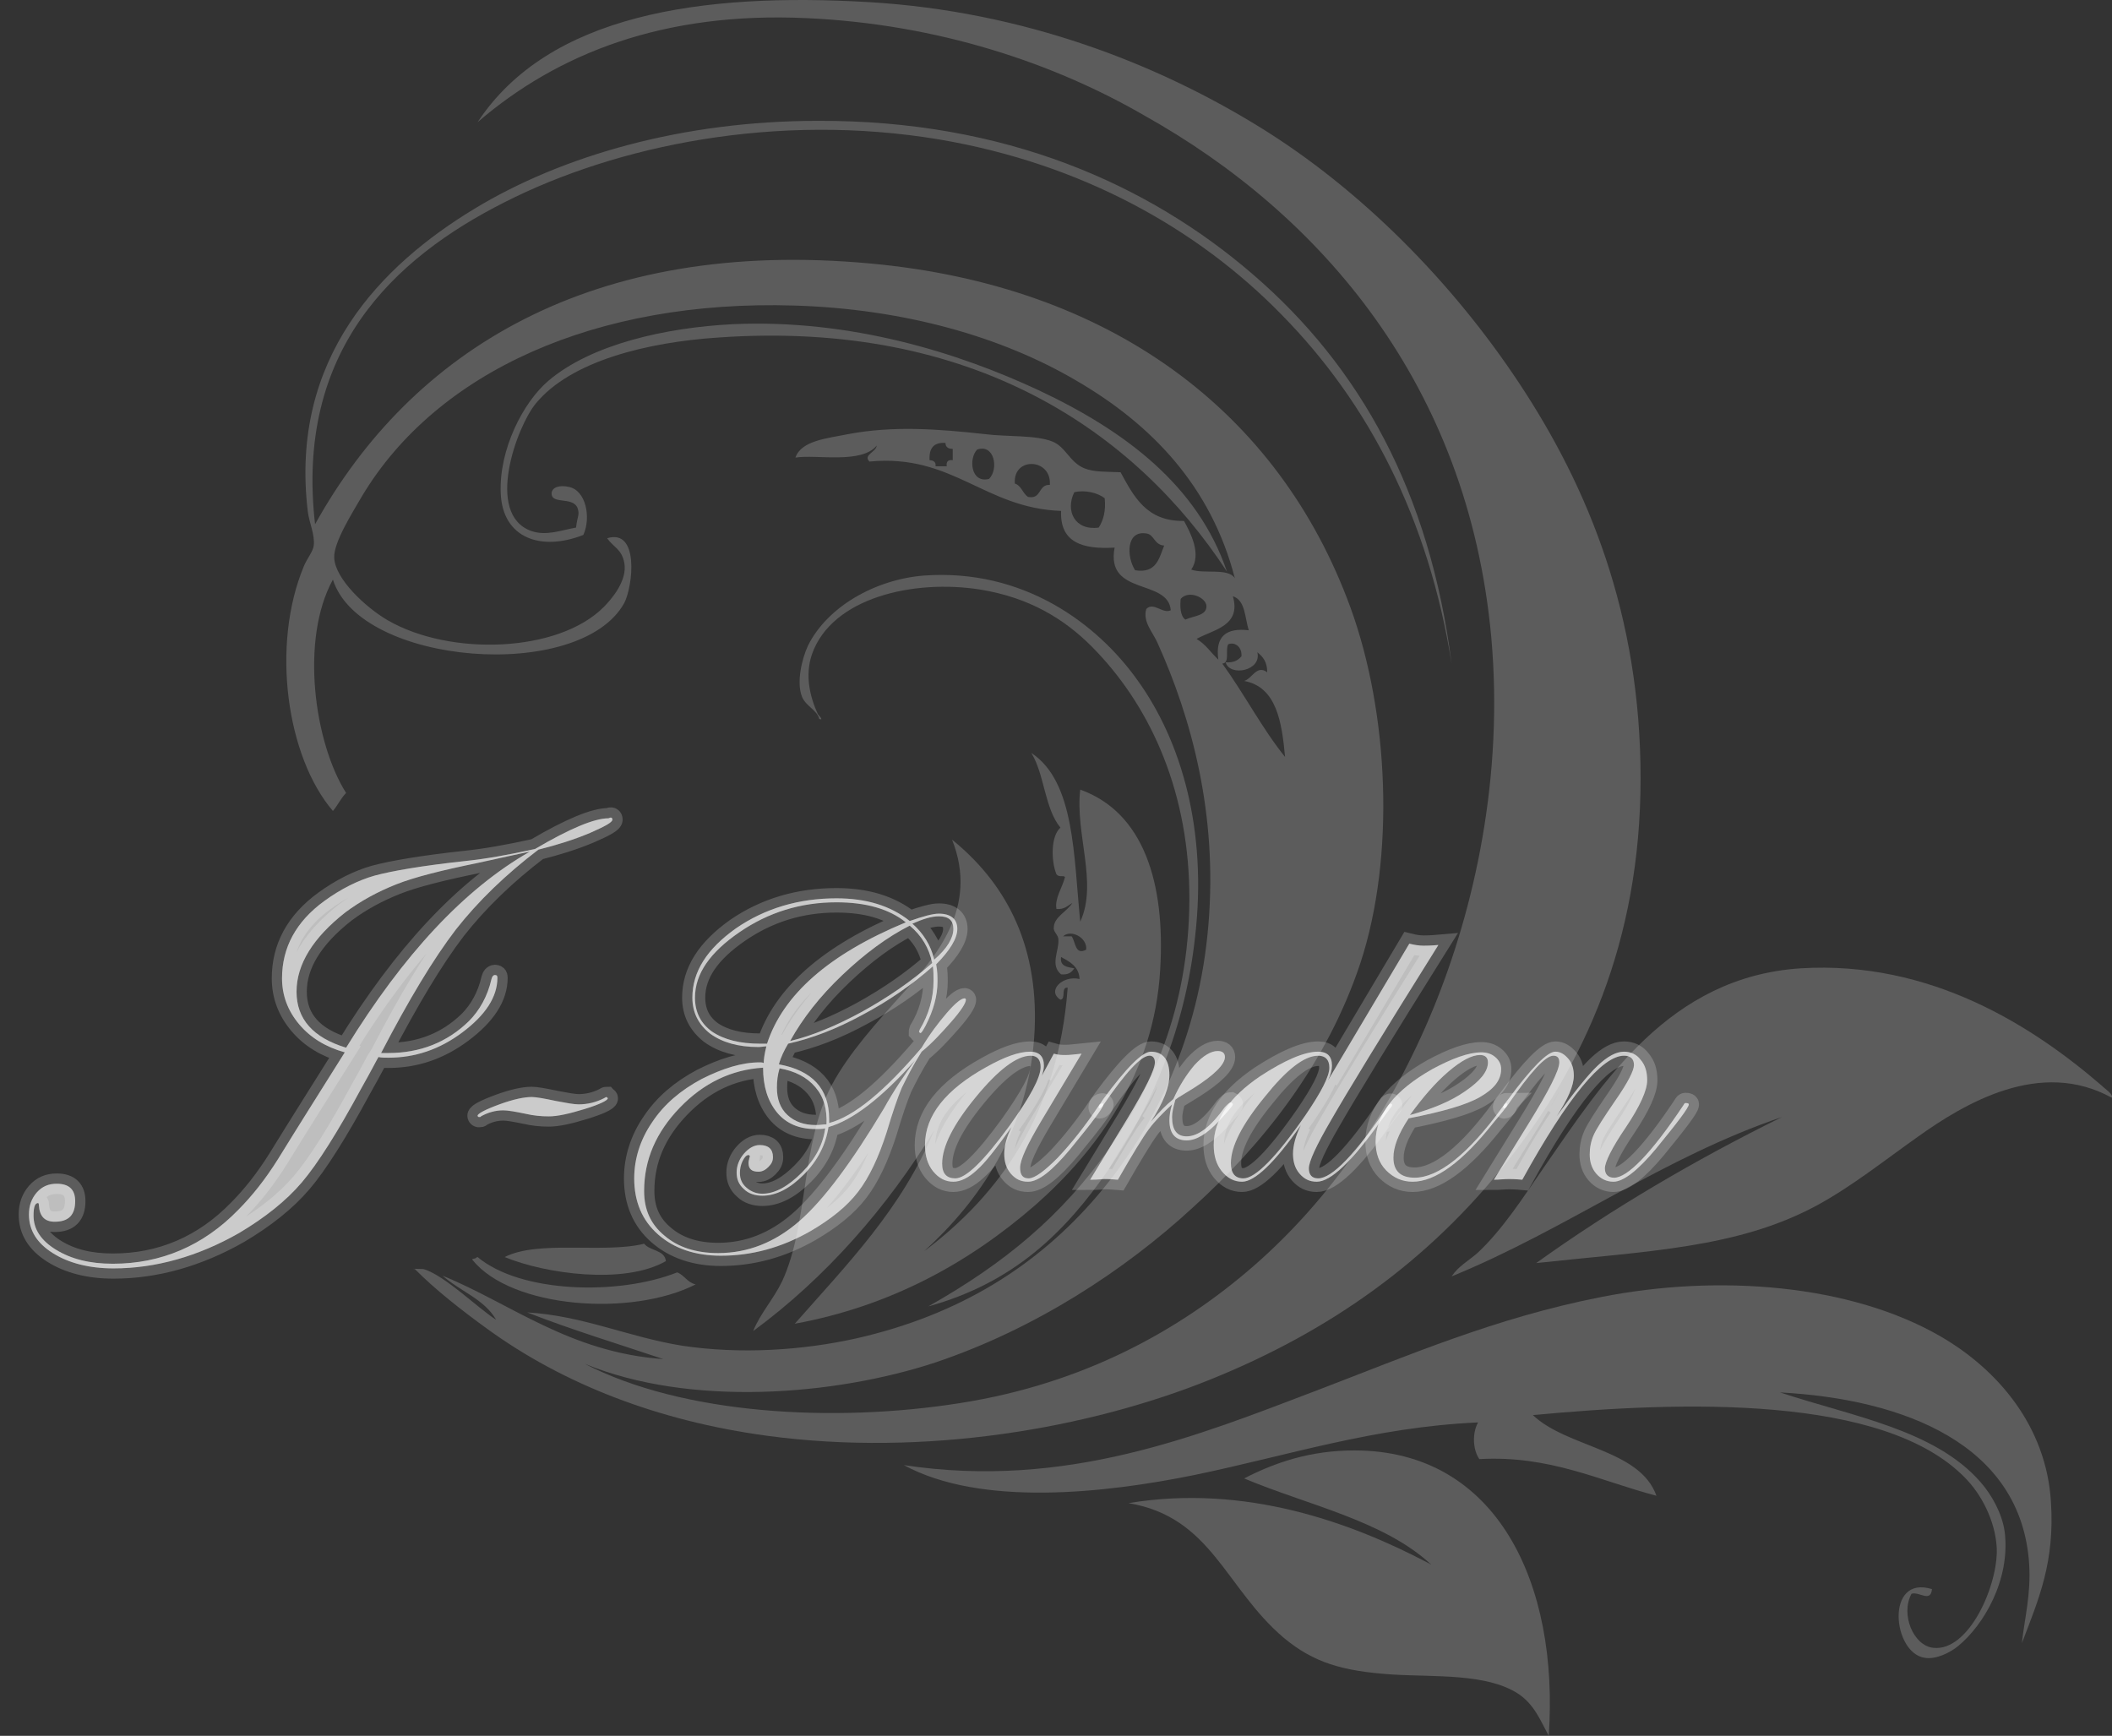 <svg width="73" height="60" viewBox="0 0 73 60" fill="none" xmlns="http://www.w3.org/2000/svg">
<rect x="0" y="0" width="73" height="60" fill="#333333" stroke="none"/>
<path fill-rule="evenodd" clip-rule="evenodd" d="M42.408 19.757C39.256 14.94 33.661 11.045 24.822 11.667C22.378 11.829 19.729 12.474 18.518 13.949C17.856 14.756 16.759 17.775 18.358 18.352C18.884 18.536 19.386 18.328 19.911 18.236C19.957 17.821 20.048 17.798 19.957 17.545C19.774 17.153 19.043 17.453 19.066 17.038C19.089 16.83 19.363 16.761 19.66 16.83C20.254 16.945 20.437 17.89 20.163 18.49C18.701 19.066 17.376 18.605 17.308 17.061C17.239 15.54 18.084 13.903 18.952 13.165C20.437 11.898 23.017 11.322 25.324 11.206C29.413 11.022 33.135 12.197 35.899 13.488C38.891 14.894 41.403 16.784 42.408 19.757Z" fill="white" fill-opacity="0.2"/>
<path fill-rule="evenodd" clip-rule="evenodd" d="M32.29 39.072C30.692 41.7 28.545 44.166 26.032 46.01C26.284 45.387 26.74 44.903 27.037 44.281C27.951 42.299 27.677 39.533 28.75 37.505C29.344 36.398 30.303 35.338 31.217 34.324C32.336 33.08 33.843 31.374 32.907 29.023C34.643 30.429 35.899 32.503 35.762 35.592C35.602 39.072 33.798 41.561 31.948 43.244C34.529 41.308 36.584 38.496 36.904 34.14C36.653 34.117 36.858 34.532 36.653 34.555C36.173 34.255 36.721 33.702 37.315 33.84C37.292 33.402 36.972 33.241 36.675 33.08C36.63 33.402 36.881 33.425 37.132 33.471C37.041 33.61 36.927 33.702 36.675 33.679C36.287 33.356 36.607 32.872 36.584 32.48C36.584 32.319 36.401 32.204 36.424 32.065C36.424 31.697 36.881 31.512 37.064 31.212C36.904 31.305 36.79 31.443 36.516 31.42C36.447 31.051 36.721 30.682 36.812 30.314C36.744 30.244 36.607 30.337 36.516 30.221C36.333 29.784 36.31 28.908 36.653 28.608C36.104 27.94 36.104 26.764 35.648 26.027C37.155 27.018 37.109 29.599 37.338 31.858C37.954 30.521 37.155 28.816 37.338 27.294C39.53 28.078 40.284 30.521 40.101 33.517C39.896 37.09 37.932 39.764 35.785 41.654C33.455 43.682 30.737 45.157 27.471 45.756C29.253 43.728 31.171 41.792 32.29 39.072ZM36.744 32.365C36.835 32.365 36.95 32.365 37.041 32.365C37.178 32.549 37.155 33.033 37.543 32.826C37.589 32.411 37.018 32.111 36.744 32.365Z" fill="white" fill-opacity="0.2"/>
<path fill-rule="evenodd" clip-rule="evenodd" d="M23.017 43.59C21.578 44.419 18.837 44.027 17.444 43.451C18.609 42.852 20.87 43.336 22.264 42.99C22.469 43.244 22.971 43.198 23.017 43.59Z" fill="white" fill-opacity="0.2"/>
<path fill-rule="evenodd" clip-rule="evenodd" d="M23.405 43.981C23.657 44.074 23.748 44.327 24.045 44.396C21.829 45.526 17.673 45.226 16.325 43.543C16.325 43.497 16.371 43.52 16.416 43.497C16.462 43.497 16.462 43.451 16.508 43.451C17.992 44.696 21.373 44.788 23.405 43.981Z" fill="white" fill-opacity="0.2"/>
<path fill-rule="evenodd" clip-rule="evenodd" d="M69.885 56.796C69.976 55.943 70.204 55.114 70.136 54.053C69.862 49.928 65.819 48.36 61.525 48.13C64.038 48.96 66.87 49.421 68.446 51.218C68.834 51.656 69.199 52.302 69.291 52.947C69.496 54.606 68.56 56.174 67.692 56.888C67.418 57.119 66.915 57.372 66.527 57.303C65.408 57.142 65.157 54.422 66.778 54.929C66.733 55.413 66.322 54.998 66.07 55.091C65.682 55.805 66.139 56.888 66.824 56.958C68.057 57.096 69.062 54.791 69.017 53.523C68.971 52.555 68.469 51.633 67.92 51.08C65.111 48.199 58.145 48.429 52.983 48.914C54.171 50.043 56.683 50.089 57.254 51.702C55.313 51.195 53.577 50.297 51.133 50.435C50.905 50.112 50.882 49.536 51.088 49.167C47.479 49.328 44.51 50.319 41.267 50.988C38.206 51.61 33.912 52.094 31.24 50.642C36.859 51.495 41.45 49.605 45.515 48.061C48.712 46.839 51.704 45.548 55.336 44.834C59.424 44.027 63.969 44.396 67.075 46.194C69.062 47.346 70.73 49.305 70.889 51.91C71.026 53.984 70.478 55.252 69.885 56.796Z" fill="white" fill-opacity="0.2"/>
<path fill-rule="evenodd" clip-rule="evenodd" d="M43.002 51.103C44.075 50.55 45.286 50.135 46.816 50.135C51.749 50.135 53.896 54.745 53.531 60C53.234 59.447 53.028 58.917 52.48 58.548C51.384 57.834 49.602 57.972 48.118 57.88C46.382 57.764 45.4 57.465 44.372 56.612C42.339 54.883 41.883 52.44 39.005 51.956C43.047 51.288 46.702 52.624 49.374 54.03C49.42 54.03 49.42 54.077 49.465 54.077C47.821 52.555 45.194 52.025 43.002 51.103Z" fill="white" fill-opacity="0.2"/>
<path fill-rule="evenodd" clip-rule="evenodd" d="M17.148 45.618C16.737 44.903 15.892 44.627 15.298 44.096C17.673 45.065 19.683 46.747 22.926 46.978C21.35 46.447 19.752 45.964 18.221 45.364C20.163 45.479 21.716 46.217 23.589 46.517C25.599 46.816 27.723 46.678 29.595 46.263C33.158 45.456 35.853 43.751 37.909 41.354C39.896 39.026 41.449 35.868 41.769 31.95C42.089 28.124 41.175 24.805 40.01 22.224C39.85 21.855 39.485 21.486 39.622 21.048C39.873 20.794 40.193 21.232 40.467 21.094C40.376 19.988 38.206 20.61 38.526 18.928C37.406 18.997 36.63 18.743 36.676 17.66C34.026 17.568 32.93 15.678 30.052 15.954C29.824 15.724 30.28 15.632 30.303 15.401C29.778 16.047 28.225 15.701 27.494 15.816C27.7 15.217 28.636 15.148 29.298 15.009C30.874 14.71 32.405 14.825 34.072 15.009C34.803 15.101 35.808 15.032 36.379 15.263C36.836 15.447 36.972 15.977 37.475 16.185C37.818 16.323 38.206 16.3 38.731 16.323C39.188 17.153 39.622 18.029 40.924 18.006C41.152 18.421 41.54 19.158 41.175 19.688C41.609 19.849 42.454 19.619 42.682 19.988C41.86 16.807 39.805 14.664 37.178 13.142C34.62 11.644 31.263 10.676 27.448 10.561C20.597 10.354 15.092 12.843 12.511 17.153C12.192 17.706 11.529 18.743 11.552 19.273C11.575 20.011 12.649 21.002 13.402 21.44C15.549 22.684 19.295 22.569 20.871 20.979C21.122 20.725 21.693 20.08 21.579 19.458C21.487 18.974 21.213 18.928 20.985 18.605C22.104 18.259 21.876 20.264 21.579 20.841C20.049 23.606 12.443 23.007 11.507 20.034C10.364 22.108 10.867 25.681 11.963 27.409C11.781 27.594 11.666 27.847 11.507 28.032C9.908 26.165 9.36 22.316 10.502 19.573C10.616 19.296 10.821 19.066 10.844 18.858C10.89 18.49 10.684 18.052 10.639 17.683C9.999 12.359 13.197 9.155 16.394 7.219C19.432 5.375 23.611 4.177 28.271 4.177C34.734 4.153 39.69 6.366 43.299 9.478C47.022 12.681 49.42 17.015 50.174 22.938C49.374 17.913 47.296 13.926 44.304 10.884C41.38 7.887 37.361 5.652 32.473 4.822C26.832 3.877 21.305 5.029 17.445 6.988C13.562 8.948 10.205 12.151 10.89 18.121C14.202 12.151 20.414 8.21 30.098 9.109C38.343 9.87 44.19 14.18 46.679 21.002C48.004 24.644 48.232 29.599 47.022 33.287C45.857 36.79 43.642 39.556 41.221 41.746C38.845 43.935 35.762 45.94 32.336 47.093C28.842 48.245 23.84 48.637 20.208 47.139C23.589 48.891 28.819 49.19 33.181 48.499C37.452 47.83 40.787 45.986 43.367 43.728C45.971 41.446 48.072 38.427 49.534 34.877C50.973 31.374 51.978 26.833 51.544 22.016C50.745 13.304 45.651 7.403 39.553 3.992C36.447 2.194 32.45 0.834 27.882 0.627C22.926 0.397 19.272 1.849 16.508 4.223C18.952 0.512 24.205 -0.272 30.052 0.074C35.419 0.397 40.01 2.217 43.527 4.384C47.045 6.551 50.197 9.754 52.503 13.235C54.901 16.853 56.706 21.256 56.706 26.902C56.706 32.595 54.719 36.836 52.092 40.155C49.397 43.566 45.994 46.01 41.815 47.692C37.635 49.375 31.971 50.366 26.512 49.628C22.744 49.121 19.455 47.83 16.851 45.94C15.96 45.295 15.047 44.581 14.339 43.866C14.133 43.843 14.59 43.866 14.636 43.866C15.366 44.074 16.554 45.249 17.148 45.618ZM32.13 15.908C32.268 15.908 32.359 15.977 32.336 16.116C32.473 16.116 32.587 16.116 32.724 16.116C32.702 15.954 32.77 15.885 32.93 15.908C32.93 15.77 32.93 15.655 32.93 15.516C32.77 15.516 32.679 15.447 32.679 15.309C32.268 15.286 32.108 15.493 32.13 15.908ZM33.775 15.539C33.478 15.839 33.547 16.715 34.186 16.554C34.529 16.208 34.369 15.332 33.775 15.539ZM35.077 16.715C35.305 16.784 35.351 17.061 35.534 17.176C36.013 17.268 35.876 16.738 36.287 16.761C36.356 15.839 35.008 15.77 35.077 16.715ZM37.132 17.015C36.813 17.66 37.155 18.351 37.977 18.236C38.137 17.983 38.229 17.66 38.183 17.222C37.955 17.038 37.498 16.922 37.132 17.015ZM39.645 18.444C38.914 18.305 38.937 19.25 39.234 19.711C39.965 19.826 40.056 19.319 40.239 18.858C39.896 18.835 39.896 18.49 39.645 18.444ZM41.7 20.956C41.7 20.656 41.084 20.38 40.809 20.702C40.787 20.956 40.787 21.279 40.969 21.417C41.289 21.279 41.7 21.279 41.7 20.956ZM41.358 22.085C41.677 22.27 41.86 22.569 42.111 22.8C41.997 21.993 42.385 21.693 43.162 21.786C43.025 21.348 43.048 20.748 42.614 20.61C42.911 21.647 41.929 21.762 41.358 22.085ZM42.248 22.938C43.002 23.975 43.619 25.174 44.418 26.165C44.304 24.943 44.121 23.745 43.002 23.537C43.276 23.468 43.436 22.961 43.801 23.238C43.801 22.892 43.664 22.707 43.459 22.546C43.619 23.192 42.5 23.399 42.363 22.892C42.637 22.915 42.797 22.823 42.911 22.684C42.934 22.362 42.682 22.177 42.454 22.27C42.34 22.454 42.523 22.915 42.248 22.938Z" fill="white" fill-opacity="0.2"/>
<path fill-rule="evenodd" clip-rule="evenodd" d="M32.085 45.157C34.735 43.658 36.676 42.045 38.343 39.694C39.896 37.505 41.175 34.577 41.107 30.751C41.038 27.156 39.668 24.298 37.749 22.362C36.79 21.394 35.58 20.656 33.889 20.38C31.583 20.011 28.751 20.656 28.065 22.615C27.814 23.353 27.997 24.09 28.271 24.69C28.271 24.69 28.499 24.92 28.317 24.851C28.248 24.551 27.86 24.413 27.723 24.09C27.517 23.583 27.723 22.753 27.928 22.316C28.591 20.979 30.235 20.034 31.925 19.895C35.397 19.642 37.932 21.578 39.302 23.491C40.855 25.635 41.723 28.723 41.312 32.342C40.97 35.545 39.782 38.288 38.343 40.386C36.813 42.621 35.009 44.35 32.085 45.157Z" fill="white" fill-opacity="0.2"/>
<path fill-rule="evenodd" clip-rule="evenodd" d="M61.593 38.611C57.505 39.994 54.171 42.483 50.174 44.12C50.402 43.774 50.745 43.589 51.065 43.313C51.932 42.506 52.641 41.4 53.371 40.34C55.404 37.412 57.688 33.771 62.233 33.471C66.732 33.194 70.272 35.476 72.648 37.528C72.762 37.643 73.059 37.827 72.99 37.943C70.524 36.583 67.92 38.127 66.276 39.302C65.134 40.109 64.014 41.008 62.781 41.676C60.041 43.151 56.911 43.244 53.097 43.659C55.701 41.792 58.556 40.109 61.593 38.611Z" fill="white" fill-opacity="0.2"/>
<path d="M21.167 28.331C21.167 28.424 20.916 28.562 20.391 28.792C19.843 29.023 19.249 29.207 18.609 29.369C17.49 30.221 16.531 31.143 15.754 32.134C14.978 33.148 14.133 34.554 13.173 36.398H13.425C14.521 36.398 15.457 36.029 16.211 35.292C16.576 34.923 16.851 34.439 16.988 33.84C17.01 33.748 17.056 33.702 17.102 33.702C17.17 33.702 17.193 33.725 17.193 33.794C17.193 34.462 16.782 35.084 15.983 35.684C15.183 36.283 14.338 36.56 13.425 36.56C13.288 36.56 13.173 36.56 13.082 36.537C13.036 36.606 12.854 36.974 12.488 37.62C11.666 39.141 10.981 40.224 10.433 40.87C9.885 41.515 9.154 42.091 8.263 42.621C6.847 43.428 5.385 43.843 3.923 43.843C3.078 43.843 2.37 43.659 1.822 43.313C1.274 42.967 1 42.529 1 41.976C1 41.676 1.091 41.423 1.274 41.215C1.457 41.008 1.685 40.916 1.959 40.916C2.393 40.916 2.599 41.123 2.599 41.515C2.599 41.999 2.37 42.23 1.891 42.23C1.548 42.23 1.365 42.045 1.343 41.653C1.343 41.63 1.343 41.607 1.32 41.584C1.206 41.584 1.16 41.722 1.16 42.022C1.16 42.483 1.411 42.875 1.936 43.198C2.462 43.52 3.101 43.682 3.901 43.682C5.568 43.682 7.03 43.059 8.24 41.815C8.72 41.331 9.177 40.755 9.61 40.063C10.319 38.911 11.049 37.758 11.757 36.629L11.917 36.375C11.255 36.191 10.73 35.868 10.341 35.407C9.953 34.946 9.748 34.416 9.748 33.817C9.748 32.757 10.227 31.858 11.209 31.143C11.78 30.728 12.374 30.429 12.945 30.267C13.539 30.106 14.589 29.922 16.097 29.76C16.759 29.691 17.559 29.553 18.495 29.345C19.706 28.631 20.551 28.285 21.03 28.285C21.122 28.239 21.167 28.262 21.167 28.331ZM18.312 29.438C17.855 29.53 17.262 29.668 16.508 29.829C15.275 30.083 14.338 30.314 13.699 30.567C13.059 30.821 12.465 31.143 11.94 31.535C10.821 32.411 10.25 33.333 10.25 34.278C10.25 35.223 10.821 35.868 11.963 36.214C13.95 32.987 16.051 30.728 18.312 29.438Z" fill="white" fill-opacity="0.2" stroke="white" stroke-opacity="0.2" stroke-width="0.709" stroke-miterlimit="10"/>
<path d="M21.007 37.965C21.007 38.035 20.733 38.173 20.208 38.334C19.683 38.496 19.271 38.588 18.974 38.588C18.7 38.588 18.449 38.565 18.152 38.496C17.81 38.426 17.558 38.38 17.398 38.38C17.125 38.38 16.873 38.45 16.622 38.588C16.622 38.611 16.599 38.611 16.553 38.611C16.531 38.611 16.508 38.588 16.508 38.565C16.508 38.496 16.759 38.357 17.262 38.173C17.764 37.989 18.129 37.919 18.381 37.919C18.518 37.919 18.792 37.965 19.226 38.058C19.591 38.127 19.842 38.173 20.002 38.173C20.299 38.173 20.596 38.104 20.87 37.965C20.916 37.943 20.939 37.919 20.962 37.919C20.984 37.943 21.007 37.943 21.007 37.965Z" fill="white" fill-opacity="0.2" stroke="white" stroke-opacity="0.2" stroke-width="0.709" stroke-miterlimit="10"/>
<path d="M33.386 34.554C33.386 34.67 33.226 34.923 32.884 35.315C32.541 35.707 32.199 36.076 31.856 36.352C31.536 36.859 31.331 37.274 31.171 37.597C31.034 37.919 30.851 38.45 30.646 39.141C30.372 39.994 30.052 40.685 29.663 41.192C29.275 41.699 28.727 42.137 28.019 42.552C27.014 43.128 25.986 43.405 24.913 43.405C24.022 43.405 23.291 43.151 22.743 42.667C22.195 42.184 21.921 41.538 21.921 40.731C21.921 40.063 22.126 39.395 22.538 38.795C22.949 38.173 23.52 37.689 24.25 37.297C24.981 36.928 25.644 36.721 26.26 36.721C26.306 36.721 26.352 36.721 26.397 36.744C26.397 36.629 26.42 36.444 26.489 36.168C26.42 36.168 26.306 36.191 26.215 36.191C25.507 36.191 24.959 36.029 24.547 35.73C24.136 35.407 23.931 34.992 23.931 34.485C23.931 33.586 24.433 32.803 25.438 32.088C26.443 31.397 27.608 31.051 28.91 31.051C29.938 31.051 30.783 31.305 31.445 31.835C31.902 31.673 32.244 31.581 32.45 31.581C32.861 31.581 33.089 31.765 33.089 32.111C33.089 32.434 32.838 32.849 32.358 33.333C32.404 33.563 32.404 33.771 32.404 33.932C32.404 34.416 32.267 34.923 31.993 35.453C31.902 35.615 31.856 35.707 31.81 35.707C31.788 35.707 31.788 35.684 31.765 35.661C31.765 35.638 31.788 35.615 31.788 35.592C32.107 35.062 32.267 34.485 32.267 33.909C32.267 33.725 32.267 33.563 32.244 33.402C31.513 34.047 30.714 34.6 29.8 35.084C28.91 35.569 28.065 35.891 27.242 36.076C27.105 36.306 26.991 36.537 26.923 36.79C28.065 36.998 28.659 37.62 28.659 38.68V38.818C29.526 38.588 30.577 37.712 31.856 36.214C32.13 35.753 32.427 35.361 32.724 35.015C33.021 34.67 33.226 34.508 33.341 34.508C33.364 34.508 33.386 34.531 33.386 34.554ZM31.628 36.652C30.463 37.966 29.458 38.726 28.636 38.957C28.544 39.556 28.27 40.109 27.791 40.593C27.311 41.077 26.831 41.331 26.352 41.331C26.101 41.331 25.872 41.261 25.712 41.1C25.529 40.939 25.461 40.754 25.461 40.524C25.461 40.294 25.552 40.063 25.712 39.879C25.872 39.694 26.055 39.579 26.26 39.579C26.557 39.579 26.717 39.717 26.717 39.994C26.717 40.132 26.672 40.224 26.557 40.34C26.466 40.432 26.352 40.501 26.215 40.501C25.986 40.501 25.872 40.409 25.872 40.201C25.872 40.178 25.872 40.132 25.895 40.063C25.895 40.017 25.918 39.994 25.918 39.971C25.918 39.948 25.895 39.925 25.872 39.925C25.804 39.925 25.735 39.994 25.667 40.132C25.598 40.27 25.575 40.409 25.575 40.547C25.575 40.754 25.644 40.916 25.804 41.054C25.963 41.192 26.146 41.261 26.352 41.261C26.786 41.261 27.242 41.008 27.722 40.524C28.202 40.04 28.453 39.533 28.521 39.003C28.43 39.026 28.316 39.026 28.179 39.026C27.631 39.026 27.174 38.841 26.854 38.45C26.535 38.058 26.375 37.551 26.375 36.905C25.278 36.974 24.319 37.435 23.497 38.288C22.675 39.141 22.264 40.086 22.264 41.169C22.264 41.815 22.492 42.322 22.971 42.714C23.428 43.105 24.045 43.313 24.822 43.313C25.849 43.313 26.786 42.944 27.631 42.206C28.476 41.469 29.435 40.178 30.554 38.311C30.897 37.689 31.262 37.159 31.628 36.652ZM31.308 31.881C30.737 31.42 29.938 31.189 28.91 31.189C27.676 31.189 26.557 31.535 25.552 32.227C24.547 32.918 24.022 33.656 24.022 34.485C24.022 34.992 24.228 35.384 24.616 35.661C25.027 35.937 25.575 36.076 26.283 36.076H26.512C27.06 34.393 28.636 32.987 31.308 31.881ZM28.567 38.864C28.59 38.334 28.476 37.919 28.179 37.574C27.882 37.228 27.471 37.021 26.946 36.928C26.877 37.159 26.854 37.366 26.854 37.597C26.854 37.989 26.968 38.311 27.22 38.542C27.471 38.772 27.791 38.888 28.202 38.888C28.339 38.888 28.453 38.864 28.567 38.864ZM32.221 33.287C32.107 32.757 31.856 32.342 31.445 31.996C30.668 32.388 29.892 32.964 29.115 33.702C28.339 34.439 27.745 35.2 27.311 35.983C28.087 35.799 28.91 35.453 29.8 34.969C30.714 34.462 31.514 33.909 32.221 33.287ZM32.952 32.111C32.952 31.812 32.792 31.673 32.45 31.673C32.199 31.673 31.902 31.765 31.536 31.927C31.902 32.249 32.176 32.664 32.29 33.172C32.747 32.78 32.952 32.411 32.952 32.111Z" fill="white" fill-opacity="0.2" stroke="white" stroke-opacity="0.2" stroke-width="0.709" stroke-miterlimit="10"/>
<path d="M38.137 38.173C38.137 38.288 37.749 38.795 36.995 39.717C36.379 40.455 35.899 40.847 35.534 40.847C35.282 40.847 35.1 40.755 34.94 40.57C34.78 40.386 34.711 40.155 34.711 39.879C34.711 39.602 34.803 39.279 34.963 38.957C34.437 39.694 34.049 40.201 33.752 40.455C33.478 40.709 33.204 40.847 32.953 40.847C32.679 40.847 32.45 40.731 32.245 40.478C32.062 40.248 31.971 39.948 31.971 39.579C31.971 38.565 32.679 37.666 34.095 36.882C34.711 36.537 35.214 36.352 35.602 36.352C35.922 36.352 36.082 36.514 36.082 36.836C36.082 36.928 36.059 37.044 36.013 37.182L36.424 36.421C36.584 36.468 36.721 36.468 36.836 36.468C36.972 36.468 37.155 36.444 37.384 36.421L35.99 38.749C35.511 39.556 35.26 40.086 35.26 40.363C35.26 40.616 35.351 40.731 35.556 40.731C35.762 40.731 36.105 40.478 36.561 40.017C37.018 39.533 37.498 38.934 37.977 38.219C38 38.173 38.046 38.15 38.069 38.15C38.114 38.127 38.137 38.15 38.137 38.173ZM35.968 36.882C35.968 36.629 35.853 36.491 35.625 36.491C35.145 36.491 34.506 36.975 33.729 37.92C32.953 38.865 32.565 39.625 32.565 40.224C32.565 40.57 32.724 40.731 33.021 40.731C33.387 40.731 34.003 40.132 34.894 38.911C35.602 37.92 35.968 37.251 35.968 36.882Z" fill="white" fill-opacity="0.2" stroke="white" stroke-opacity="0.2" stroke-width="0.709" stroke-miterlimit="10"/>
<path d="M42.613 38.173C42.613 38.219 42.453 38.404 42.133 38.749C41.722 39.187 41.357 39.418 41.014 39.418C40.626 39.418 40.42 39.187 40.42 38.726C40.42 38.588 40.443 38.38 40.512 38.173C40.192 38.473 39.918 38.749 39.712 39.026C39.507 39.302 39.141 39.902 38.639 40.778C38.365 40.754 38.205 40.754 38.159 40.754C38.136 40.754 37.977 40.778 37.68 40.778L38.959 38.68C39.598 37.62 39.918 36.974 39.918 36.721C39.918 36.583 39.849 36.49 39.735 36.49C39.438 36.49 38.913 37.067 38.136 38.196C38.091 38.265 38.045 38.311 37.999 38.311C37.977 38.311 37.977 38.288 37.977 38.265C37.977 38.242 37.999 38.219 37.999 38.196L38.136 37.989C38.936 36.905 39.484 36.352 39.781 36.352C40.192 36.352 40.42 36.629 40.42 37.159C40.42 37.574 40.215 38.104 39.781 38.772C40.055 38.45 40.306 38.196 40.557 37.989C40.763 37.528 41.014 37.136 41.288 36.813C41.585 36.49 41.859 36.329 42.088 36.329C42.248 36.329 42.339 36.398 42.339 36.536C42.339 36.79 41.974 37.159 41.243 37.62C41.128 37.689 40.946 37.804 40.717 37.943L40.626 38.012C40.557 38.265 40.512 38.45 40.512 38.611C40.512 39.049 40.672 39.279 41.014 39.279C41.425 39.279 41.859 38.934 42.339 38.265C42.453 38.15 42.499 38.104 42.544 38.104C42.59 38.127 42.613 38.15 42.613 38.173Z" fill="white" fill-opacity="0.2" stroke="white" stroke-opacity="0.2" stroke-width="0.709" stroke-miterlimit="10"/>
<path d="M49.717 32.664C47.752 35.799 46.519 37.827 46.017 38.703C45.491 39.602 45.24 40.155 45.24 40.386C45.24 40.616 45.354 40.731 45.56 40.731C46.039 40.731 46.839 39.902 47.981 38.219C48.004 38.173 48.049 38.15 48.072 38.15C48.095 38.15 48.118 38.173 48.118 38.196C48.118 38.219 48.095 38.265 48.049 38.311L47.707 38.772C46.725 40.155 45.994 40.847 45.514 40.847C45.263 40.847 45.08 40.755 44.92 40.57C44.76 40.386 44.692 40.155 44.692 39.879C44.692 39.602 44.783 39.256 44.966 38.888C44.052 40.201 43.367 40.847 42.933 40.847C42.659 40.847 42.431 40.731 42.225 40.478C42.042 40.248 41.951 39.948 41.951 39.579C41.951 38.703 42.499 37.92 43.55 37.205C44.395 36.652 45.08 36.352 45.56 36.352C45.88 36.352 46.039 36.514 46.039 36.836C46.039 36.975 45.994 37.159 45.902 37.343L48.712 32.618C48.894 32.664 49.054 32.688 49.214 32.688C49.283 32.688 49.443 32.688 49.717 32.664ZM45.948 36.905C45.948 36.629 45.811 36.491 45.56 36.491C45.08 36.491 44.464 36.975 43.71 37.92C42.933 38.865 42.545 39.625 42.545 40.201C42.545 40.547 42.682 40.731 42.979 40.731C43.39 40.731 44.121 39.994 45.126 38.542C45.674 37.735 45.948 37.205 45.948 36.905Z" fill="white" fill-opacity="0.2" stroke="white" stroke-opacity="0.2" stroke-width="0.709" stroke-miterlimit="10"/>
<path d="M52.092 38.196C52.092 38.219 52.046 38.288 51.955 38.404L51.612 38.818C50.539 40.178 49.602 40.847 48.826 40.847C48.461 40.847 48.163 40.708 47.912 40.455C47.661 40.201 47.547 39.856 47.547 39.464C47.547 38.519 48.209 37.689 49.511 36.952C50.196 36.583 50.767 36.375 51.201 36.375C51.384 36.375 51.544 36.421 51.681 36.537C51.818 36.652 51.886 36.79 51.886 36.952C51.886 37.343 51.635 37.643 51.156 37.919C50.676 38.196 49.854 38.427 48.689 38.657C48.323 39.21 48.163 39.648 48.163 40.017C48.163 40.478 48.415 40.708 48.894 40.708C49.717 40.708 50.744 39.902 51.932 38.265C52.001 38.173 52.046 38.127 52.092 38.127C52.069 38.15 52.092 38.173 52.092 38.196ZM51.43 36.721C51.43 36.56 51.338 36.467 51.156 36.467C50.881 36.467 50.516 36.652 50.059 37.044C49.602 37.435 49.169 37.943 48.734 38.542C49.488 38.334 50.128 38.081 50.653 37.712C51.156 37.366 51.43 37.044 51.43 36.721Z" fill="white" fill-opacity="0.2" stroke="white" stroke-opacity="0.2" stroke-width="0.709" stroke-miterlimit="10"/>
<path d="M58.372 38.173C58.372 38.288 57.984 38.795 57.23 39.717C56.614 40.455 56.111 40.847 55.769 40.847C55.54 40.847 55.335 40.755 55.175 40.57C55.015 40.386 54.947 40.155 54.947 39.902C54.947 39.671 54.992 39.441 55.084 39.233C55.175 39.026 55.426 38.634 55.837 38.035C56.271 37.413 56.477 36.998 56.477 36.813C56.477 36.606 56.362 36.491 56.134 36.491C55.38 36.491 54.193 37.92 52.617 40.778C52.366 40.755 52.206 40.755 52.16 40.755C51.977 40.755 51.795 40.778 51.635 40.778L52.845 38.819C53.53 37.712 53.896 36.998 53.896 36.721C53.896 36.56 53.827 36.491 53.69 36.491C53.416 36.491 52.891 37.067 52.114 38.196C52.069 38.265 52.023 38.311 52 38.311C51.977 38.311 51.955 38.288 51.955 38.265C51.955 38.242 51.977 38.219 51.977 38.196L52.137 37.989C52.937 36.906 53.485 36.352 53.759 36.352C53.941 36.352 54.079 36.444 54.216 36.606C54.353 36.767 54.398 36.975 54.398 37.182C54.398 37.528 54.193 37.989 53.804 38.588C54.421 37.735 54.901 37.136 55.221 36.836C55.563 36.514 55.86 36.352 56.134 36.352C56.362 36.352 56.568 36.444 56.705 36.629C56.865 36.813 56.934 37.044 56.934 37.343C56.934 37.689 56.682 38.242 56.203 38.957C55.7 39.694 55.472 40.178 55.472 40.386C55.472 40.593 55.586 40.709 55.791 40.709C56.248 40.709 57.071 39.879 58.19 38.196C58.212 38.15 58.235 38.127 58.258 38.127C58.35 38.127 58.372 38.15 58.372 38.173Z" fill="white" fill-opacity="0.2" stroke="white" stroke-opacity="0.2" stroke-width="0.709" stroke-miterlimit="10"/>
<path d="M21.167 28.331C21.167 28.424 20.916 28.562 20.391 28.792C19.843 29.023 19.249 29.207 18.609 29.369C17.49 30.221 16.531 31.143 15.754 32.134C14.978 33.148 14.133 34.554 13.173 36.398H13.425C14.521 36.398 15.457 36.029 16.211 35.292C16.576 34.923 16.851 34.439 16.988 33.84C17.01 33.748 17.056 33.702 17.102 33.702C17.17 33.702 17.193 33.725 17.193 33.794C17.193 34.462 16.782 35.084 15.983 35.684C15.183 36.283 14.338 36.56 13.425 36.56C13.288 36.56 13.173 36.56 13.082 36.537C13.036 36.606 12.854 36.974 12.488 37.62C11.666 39.141 10.981 40.224 10.433 40.87C9.885 41.515 9.154 42.091 8.263 42.621C6.847 43.428 5.385 43.843 3.923 43.843C3.078 43.843 2.37 43.659 1.822 43.313C1.274 42.967 1 42.529 1 41.976C1 41.676 1.091 41.423 1.274 41.215C1.457 41.008 1.685 40.916 1.959 40.916C2.393 40.916 2.599 41.123 2.599 41.515C2.599 41.999 2.37 42.23 1.891 42.23C1.548 42.23 1.365 42.045 1.343 41.653C1.343 41.63 1.343 41.607 1.32 41.584C1.206 41.584 1.16 41.722 1.16 42.022C1.16 42.483 1.411 42.875 1.936 43.198C2.462 43.52 3.101 43.682 3.901 43.682C5.568 43.682 7.03 43.059 8.24 41.815C8.72 41.331 9.177 40.755 9.61 40.063C10.319 38.911 11.049 37.758 11.757 36.629L11.917 36.375C11.255 36.191 10.73 35.868 10.341 35.407C9.953 34.946 9.748 34.416 9.748 33.817C9.748 32.757 10.227 31.858 11.209 31.143C11.78 30.728 12.374 30.429 12.945 30.267C13.539 30.106 14.589 29.922 16.097 29.76C16.759 29.691 17.559 29.553 18.495 29.345C19.706 28.631 20.551 28.285 21.03 28.285C21.122 28.239 21.167 28.262 21.167 28.331ZM18.312 29.438C17.855 29.53 17.262 29.668 16.508 29.829C15.275 30.083 14.338 30.314 13.699 30.567C13.059 30.821 12.465 31.143 11.94 31.535C10.821 32.411 10.25 33.333 10.25 34.278C10.25 35.223 10.821 35.868 11.963 36.214C13.95 32.987 16.051 30.728 18.312 29.438Z" fill="white" fill-opacity="0.6"/>
<path d="M21.007 37.965C21.007 38.035 20.733 38.173 20.208 38.334C19.683 38.496 19.271 38.588 18.974 38.588C18.7 38.588 18.449 38.565 18.152 38.496C17.81 38.426 17.558 38.38 17.398 38.38C17.125 38.38 16.873 38.45 16.622 38.588C16.622 38.611 16.599 38.611 16.553 38.611C16.531 38.611 16.508 38.588 16.508 38.565C16.508 38.496 16.759 38.357 17.262 38.173C17.764 37.989 18.129 37.919 18.381 37.919C18.518 37.919 18.792 37.965 19.226 38.058C19.591 38.127 19.842 38.173 20.002 38.173C20.299 38.173 20.596 38.104 20.87 37.965C20.916 37.943 20.939 37.919 20.962 37.919C20.984 37.943 21.007 37.943 21.007 37.965Z" fill="white" fill-opacity="0.6"/>
<path d="M33.386 34.554C33.386 34.67 33.226 34.923 32.884 35.315C32.541 35.707 32.199 36.076 31.856 36.352C31.536 36.859 31.331 37.274 31.171 37.597C31.034 37.919 30.851 38.45 30.646 39.141C30.372 39.994 30.052 40.685 29.663 41.192C29.275 41.699 28.727 42.137 28.019 42.552C27.014 43.128 25.986 43.405 24.913 43.405C24.022 43.405 23.291 43.151 22.743 42.667C22.195 42.184 21.921 41.538 21.921 40.731C21.921 40.063 22.126 39.395 22.538 38.795C22.949 38.173 23.52 37.689 24.25 37.297C24.981 36.928 25.644 36.721 26.26 36.721C26.306 36.721 26.352 36.721 26.397 36.744C26.397 36.629 26.42 36.444 26.489 36.168C26.42 36.168 26.306 36.191 26.215 36.191C25.507 36.191 24.959 36.029 24.547 35.73C24.136 35.407 23.931 34.992 23.931 34.485C23.931 33.586 24.433 32.803 25.438 32.088C26.443 31.397 27.608 31.051 28.91 31.051C29.938 31.051 30.783 31.305 31.445 31.835C31.902 31.673 32.244 31.581 32.45 31.581C32.861 31.581 33.089 31.765 33.089 32.111C33.089 32.434 32.838 32.849 32.358 33.333C32.404 33.563 32.404 33.771 32.404 33.932C32.404 34.416 32.267 34.923 31.993 35.453C31.902 35.615 31.856 35.707 31.81 35.707C31.788 35.707 31.788 35.684 31.765 35.661C31.765 35.638 31.788 35.615 31.788 35.592C32.107 35.062 32.267 34.485 32.267 33.909C32.267 33.725 32.267 33.563 32.244 33.402C31.513 34.047 30.714 34.6 29.8 35.084C28.91 35.569 28.065 35.891 27.242 36.076C27.105 36.306 26.991 36.537 26.923 36.79C28.065 36.998 28.659 37.62 28.659 38.68V38.818C29.526 38.588 30.577 37.712 31.856 36.214C32.13 35.753 32.427 35.361 32.724 35.015C33.021 34.67 33.226 34.508 33.341 34.508C33.364 34.508 33.386 34.531 33.386 34.554ZM31.628 36.652C30.463 37.966 29.458 38.726 28.636 38.957C28.544 39.556 28.27 40.109 27.791 40.593C27.311 41.077 26.831 41.331 26.352 41.331C26.101 41.331 25.872 41.261 25.712 41.1C25.529 40.939 25.461 40.754 25.461 40.524C25.461 40.294 25.552 40.063 25.712 39.879C25.872 39.694 26.055 39.579 26.26 39.579C26.557 39.579 26.717 39.717 26.717 39.994C26.717 40.132 26.672 40.224 26.557 40.34C26.466 40.432 26.352 40.501 26.215 40.501C25.986 40.501 25.872 40.409 25.872 40.201C25.872 40.178 25.872 40.132 25.895 40.063C25.895 40.017 25.918 39.994 25.918 39.971C25.918 39.948 25.895 39.925 25.872 39.925C25.804 39.925 25.735 39.994 25.667 40.132C25.598 40.27 25.575 40.409 25.575 40.547C25.575 40.754 25.644 40.916 25.804 41.054C25.963 41.192 26.146 41.261 26.352 41.261C26.786 41.261 27.242 41.008 27.722 40.524C28.202 40.04 28.453 39.533 28.521 39.003C28.43 39.026 28.316 39.026 28.179 39.026C27.631 39.026 27.174 38.841 26.854 38.45C26.535 38.058 26.375 37.551 26.375 36.905C25.278 36.974 24.319 37.435 23.497 38.288C22.675 39.141 22.264 40.086 22.264 41.169C22.264 41.815 22.492 42.322 22.971 42.714C23.428 43.105 24.045 43.313 24.822 43.313C25.849 43.313 26.786 42.944 27.631 42.206C28.476 41.469 29.435 40.178 30.554 38.311C30.897 37.689 31.262 37.159 31.628 36.652ZM31.308 31.881C30.737 31.42 29.938 31.189 28.91 31.189C27.676 31.189 26.557 31.535 25.552 32.227C24.547 32.918 24.022 33.656 24.022 34.485C24.022 34.992 24.228 35.384 24.616 35.661C25.027 35.937 25.575 36.076 26.283 36.076H26.512C27.06 34.393 28.636 32.987 31.308 31.881ZM28.567 38.864C28.59 38.334 28.476 37.919 28.179 37.574C27.882 37.228 27.471 37.021 26.946 36.928C26.877 37.159 26.854 37.366 26.854 37.597C26.854 37.989 26.968 38.311 27.22 38.542C27.471 38.772 27.791 38.888 28.202 38.888C28.339 38.888 28.453 38.864 28.567 38.864ZM32.221 33.287C32.107 32.757 31.856 32.342 31.445 31.996C30.668 32.388 29.892 32.964 29.115 33.702C28.339 34.439 27.745 35.2 27.311 35.983C28.087 35.799 28.91 35.453 29.8 34.969C30.714 34.462 31.514 33.909 32.221 33.287ZM32.952 32.111C32.952 31.812 32.792 31.673 32.45 31.673C32.199 31.673 31.902 31.765 31.536 31.927C31.902 32.249 32.176 32.664 32.29 33.172C32.747 32.78 32.952 32.411 32.952 32.111Z" fill="white" fill-opacity="0.6"/>
<path d="M38.137 38.173C38.137 38.288 37.749 38.795 36.995 39.717C36.379 40.455 35.899 40.847 35.534 40.847C35.282 40.847 35.1 40.755 34.94 40.57C34.78 40.386 34.711 40.155 34.711 39.879C34.711 39.602 34.803 39.279 34.963 38.957C34.437 39.694 34.049 40.201 33.752 40.455C33.478 40.709 33.204 40.847 32.953 40.847C32.679 40.847 32.45 40.731 32.245 40.478C32.062 40.248 31.971 39.948 31.971 39.579C31.971 38.565 32.679 37.666 34.095 36.882C34.711 36.537 35.214 36.352 35.602 36.352C35.922 36.352 36.082 36.514 36.082 36.836C36.082 36.928 36.059 37.044 36.013 37.182L36.424 36.421C36.584 36.468 36.721 36.468 36.836 36.468C36.972 36.468 37.155 36.444 37.384 36.421L35.99 38.749C35.511 39.556 35.26 40.086 35.26 40.363C35.26 40.616 35.351 40.731 35.556 40.731C35.762 40.731 36.105 40.478 36.561 40.017C37.018 39.533 37.498 38.934 37.977 38.219C38 38.173 38.046 38.15 38.069 38.15C38.114 38.127 38.137 38.15 38.137 38.173ZM35.968 36.882C35.968 36.629 35.853 36.491 35.625 36.491C35.145 36.491 34.506 36.975 33.729 37.92C32.953 38.865 32.565 39.625 32.565 40.224C32.565 40.57 32.724 40.731 33.021 40.731C33.387 40.731 34.003 40.132 34.894 38.911C35.602 37.92 35.968 37.251 35.968 36.882Z" fill="white" fill-opacity="0.6"/>
<path d="M42.613 38.173C42.613 38.219 42.453 38.404 42.133 38.749C41.722 39.187 41.357 39.418 41.014 39.418C40.626 39.418 40.42 39.187 40.42 38.726C40.42 38.588 40.443 38.38 40.512 38.173C40.192 38.473 39.918 38.749 39.712 39.026C39.507 39.302 39.141 39.902 38.639 40.778C38.365 40.754 38.205 40.754 38.159 40.754C38.136 40.754 37.977 40.778 37.68 40.778L38.959 38.68C39.598 37.62 39.918 36.974 39.918 36.721C39.918 36.583 39.849 36.49 39.735 36.49C39.438 36.49 38.913 37.067 38.136 38.196C38.091 38.265 38.045 38.311 37.999 38.311C37.977 38.311 37.977 38.288 37.977 38.265C37.977 38.242 37.999 38.219 37.999 38.196L38.136 37.989C38.936 36.905 39.484 36.352 39.781 36.352C40.192 36.352 40.42 36.629 40.42 37.159C40.42 37.574 40.215 38.104 39.781 38.772C40.055 38.45 40.306 38.196 40.557 37.989C40.763 37.528 41.014 37.136 41.288 36.813C41.585 36.49 41.859 36.329 42.088 36.329C42.248 36.329 42.339 36.398 42.339 36.536C42.339 36.79 41.974 37.159 41.243 37.62C41.128 37.689 40.946 37.804 40.717 37.943L40.626 38.012C40.557 38.265 40.512 38.45 40.512 38.611C40.512 39.049 40.672 39.279 41.014 39.279C41.425 39.279 41.859 38.934 42.339 38.265C42.453 38.15 42.499 38.104 42.544 38.104C42.59 38.127 42.613 38.15 42.613 38.173Z" fill="white" fill-opacity="0.6"/>
<path d="M49.717 32.664C47.752 35.799 46.519 37.827 46.017 38.703C45.491 39.602 45.24 40.155 45.24 40.386C45.24 40.616 45.354 40.731 45.56 40.731C46.039 40.731 46.839 39.902 47.981 38.219C48.004 38.173 48.049 38.15 48.072 38.15C48.095 38.15 48.118 38.173 48.118 38.196C48.118 38.219 48.095 38.265 48.049 38.311L47.707 38.772C46.725 40.155 45.994 40.847 45.514 40.847C45.263 40.847 45.08 40.755 44.92 40.57C44.76 40.386 44.692 40.155 44.692 39.879C44.692 39.602 44.783 39.256 44.966 38.888C44.052 40.201 43.367 40.847 42.933 40.847C42.659 40.847 42.431 40.731 42.225 40.478C42.042 40.248 41.951 39.948 41.951 39.579C41.951 38.703 42.499 37.92 43.55 37.205C44.395 36.652 45.08 36.352 45.56 36.352C45.88 36.352 46.039 36.514 46.039 36.836C46.039 36.975 45.994 37.159 45.902 37.343L48.712 32.618C48.894 32.664 49.054 32.688 49.214 32.688C49.283 32.688 49.443 32.688 49.717 32.664ZM45.948 36.905C45.948 36.629 45.811 36.491 45.56 36.491C45.08 36.491 44.464 36.975 43.71 37.92C42.933 38.865 42.545 39.625 42.545 40.201C42.545 40.547 42.682 40.731 42.979 40.731C43.39 40.731 44.121 39.994 45.126 38.542C45.674 37.735 45.948 37.205 45.948 36.905Z" fill="white" fill-opacity="0.6"/>
<path d="M52.092 38.196C52.092 38.219 52.046 38.288 51.955 38.404L51.612 38.818C50.539 40.178 49.602 40.847 48.826 40.847C48.461 40.847 48.163 40.708 47.912 40.455C47.661 40.201 47.547 39.856 47.547 39.464C47.547 38.519 48.209 37.689 49.511 36.952C50.196 36.583 50.767 36.375 51.201 36.375C51.384 36.375 51.544 36.421 51.681 36.537C51.818 36.652 51.886 36.79 51.886 36.952C51.886 37.343 51.635 37.643 51.156 37.919C50.676 38.196 49.854 38.427 48.689 38.657C48.323 39.21 48.163 39.648 48.163 40.017C48.163 40.478 48.415 40.708 48.894 40.708C49.717 40.708 50.744 39.902 51.932 38.265C52.001 38.173 52.046 38.127 52.092 38.127C52.069 38.15 52.092 38.173 52.092 38.196ZM51.43 36.721C51.43 36.56 51.338 36.467 51.156 36.467C50.881 36.467 50.516 36.652 50.059 37.044C49.602 37.435 49.169 37.943 48.734 38.542C49.488 38.334 50.128 38.081 50.653 37.712C51.156 37.366 51.43 37.044 51.43 36.721Z" fill="white" fill-opacity="0.6"/>
<path d="M58.372 38.173C58.372 38.288 57.984 38.795 57.23 39.717C56.614 40.455 56.111 40.847 55.769 40.847C55.54 40.847 55.335 40.755 55.175 40.57C55.015 40.386 54.947 40.155 54.947 39.902C54.947 39.671 54.992 39.441 55.084 39.233C55.175 39.026 55.426 38.634 55.837 38.035C56.271 37.413 56.477 36.998 56.477 36.813C56.477 36.606 56.362 36.491 56.134 36.491C55.38 36.491 54.193 37.92 52.617 40.778C52.366 40.755 52.206 40.755 52.16 40.755C51.977 40.755 51.795 40.778 51.635 40.778L52.845 38.819C53.53 37.712 53.896 36.998 53.896 36.721C53.896 36.56 53.827 36.491 53.69 36.491C53.416 36.491 52.891 37.067 52.114 38.196C52.069 38.265 52.023 38.311 52 38.311C51.977 38.311 51.955 38.288 51.955 38.265C51.955 38.242 51.977 38.219 51.977 38.196L52.137 37.989C52.937 36.906 53.485 36.352 53.759 36.352C53.941 36.352 54.079 36.444 54.216 36.606C54.353 36.767 54.398 36.975 54.398 37.182C54.398 37.528 54.193 37.989 53.804 38.588C54.421 37.735 54.901 37.136 55.221 36.836C55.563 36.514 55.86 36.352 56.134 36.352C56.362 36.352 56.568 36.444 56.705 36.629C56.865 36.813 56.934 37.044 56.934 37.343C56.934 37.689 56.682 38.242 56.203 38.957C55.7 39.694 55.472 40.178 55.472 40.386C55.472 40.593 55.586 40.709 55.791 40.709C56.248 40.709 57.071 39.879 58.19 38.196C58.212 38.15 58.235 38.127 58.258 38.127C58.35 38.127 58.372 38.15 58.372 38.173Z" fill="white" fill-opacity="0.6"/>
</svg>
